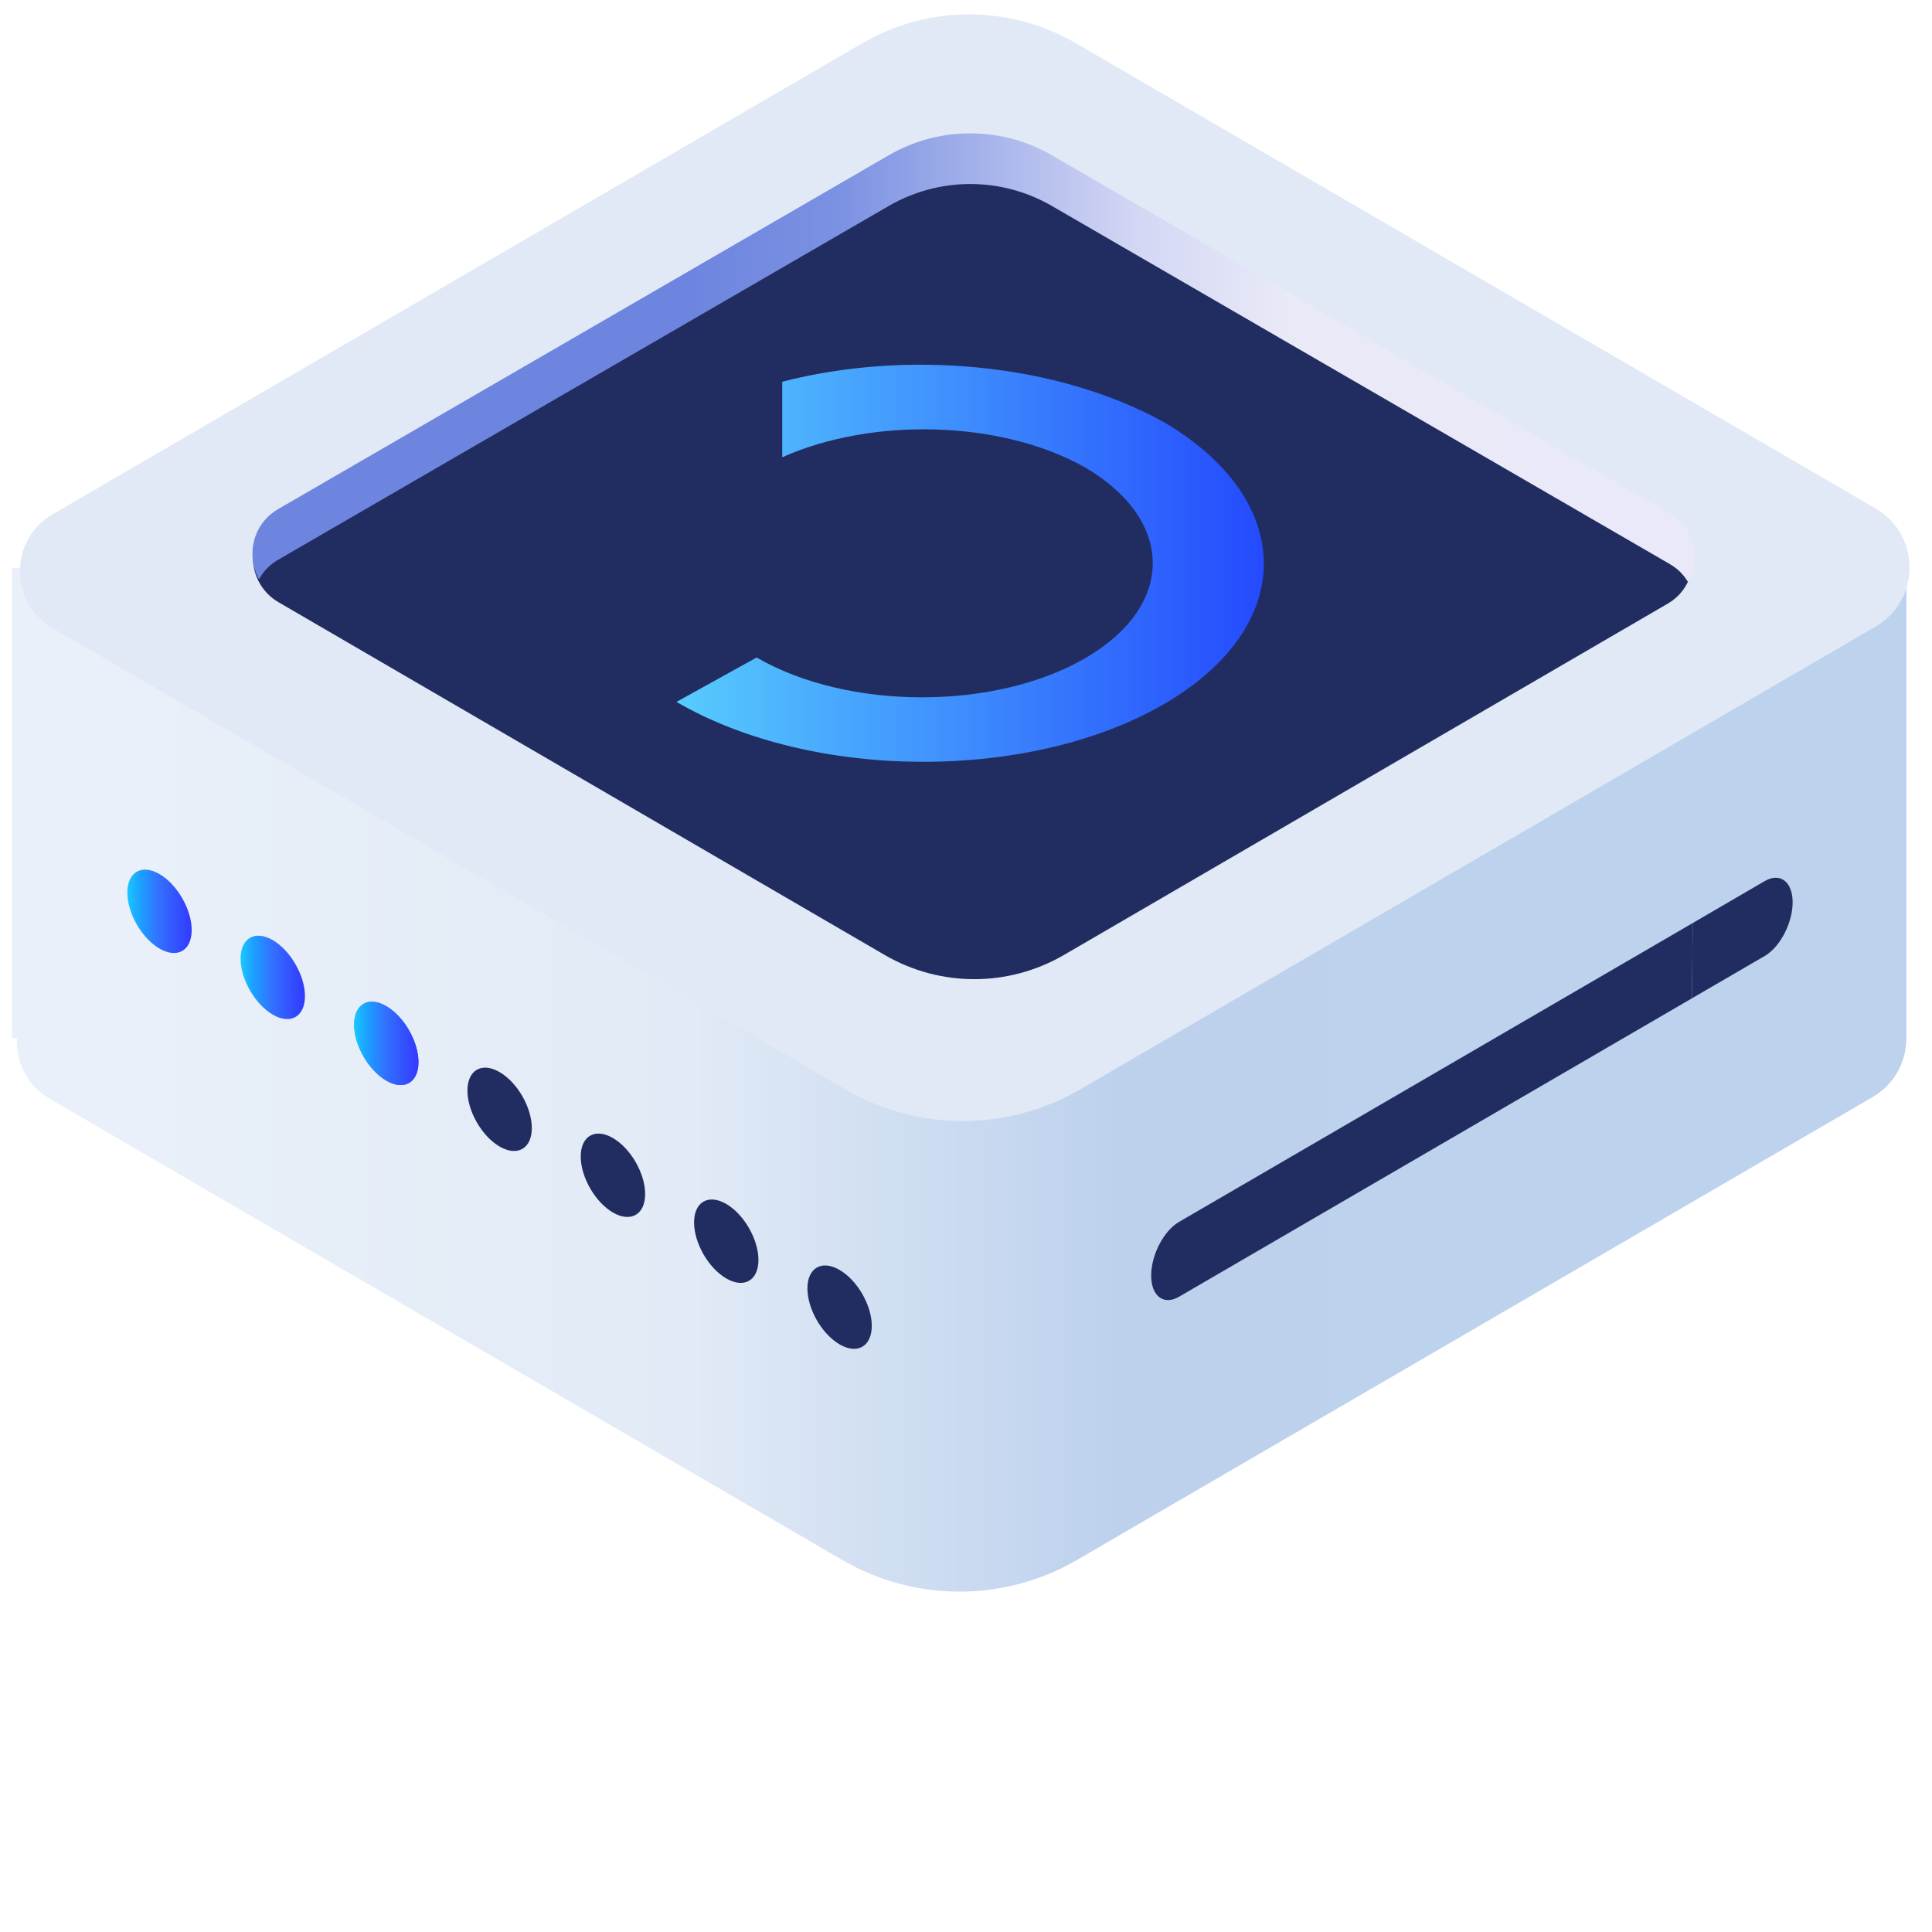 <?xml version="1.0" encoding="UTF-8" standalone="no"?>
<!DOCTYPE svg PUBLIC "-//W3C//DTD SVG 1.1//EN" "http://www.w3.org/Graphics/SVG/1.1/DTD/svg11.dtd">
<svg width="100%" height="100%" viewBox="0 0 800 800" version="1.1" xmlns="http://www.w3.org/2000/svg" xmlns:xlink="http://www.w3.org/1999/xlink" xml:space="preserve" xmlns:serif="http://www.serif.com/" style="fill-rule:evenodd;clip-rule:evenodd;stroke-linejoin:round;stroke-miterlimit:2;">
    <g transform="matrix(20.758,0,0,20.758,-13051.5,-2403.18)">
        <path d="M666.774,127.101L666.774,136.479C666.773,136.936 666.548,137.395 666.099,137.656L650.231,146.888C648.781,147.732 646.994,147.732 645.544,146.888L629.73,137.686C629.273,137.42 629.059,136.944 629.084,136.479L628.987,136.479L628.987,127.101L666.774,127.101Z" style="fill:url(#_Linear1);"/>
    </g>
    <g transform="matrix(20.758,0,0,20.758,-13049.8,-2401.28)">
        <path d="M650.212,137.41L666.08,128.178C666.979,127.655 666.979,126.347 666.08,125.824L650.126,116.542C648.808,115.775 647.183,115.775 645.865,116.542L629.711,125.94C628.845,126.444 628.845,127.705 629.711,128.208L645.526,137.41C646.976,138.253 648.763,138.253 650.212,137.41Z" style="fill:rgb(224,233,245);fill-rule:nonzero;"/>
    </g>
    <g transform="matrix(20.758,0,0,20.758,-13049.8,-2401.28)">
        <path d="M652.183,140.054C651.877,140.232 651.627,140.713 651.627,141.124C651.627,141.535 651.877,141.725 652.183,141.547L662.416,135.593L662.429,134.093L652.183,140.054Z" style="fill:rgb(33,45,96);fill-rule:nonzero;"/>
    </g>
    <g transform="matrix(20.758,0,0,20.758,-13049.8,-2401.28)">
        <path d="M663.867,133.255L662.429,134.093L662.416,135.593L663.867,134.749C664.173,134.571 664.423,134.089 664.423,133.679C664.423,133.268 664.173,133.078 663.867,133.255Z" style="fill:rgb(33,45,96);fill-rule:nonzero;"/>
    </g>
    <g transform="matrix(20.758,0,0,20.758,-13049.8,-2401.28)">
        <path d="M644.77,141.381C644.77,141.791 645.057,142.29 645.411,142.497C645.766,142.704 646.054,142.538 646.054,142.128C646.054,141.718 645.766,141.218 645.411,141.012C645.057,140.805 644.77,140.971 644.77,141.381Z" style="fill:rgb(33,45,96);fill-rule:nonzero;"/>
    </g>
    <g transform="matrix(20.758,0,0,20.758,-13049.8,-2401.28)">
        <path d="M642.509,140.065C642.509,140.476 642.796,140.976 643.151,141.182C643.506,141.388 643.793,141.223 643.793,140.813C643.793,140.403 643.506,139.903 643.151,139.696C642.796,139.49 642.509,139.655 642.509,140.065Z" style="fill:rgb(33,45,96);fill-rule:nonzero;"/>
    </g>
    <g transform="matrix(20.758,0,0,20.758,-13049.8,-2401.28)">
        <path d="M640.248,138.75C640.248,139.16 640.535,139.66 640.89,139.867C641.245,140.073 641.533,139.908 641.533,139.498C641.533,139.087 641.245,138.587 640.89,138.381C640.535,138.175 640.248,138.34 640.248,138.75Z" style="fill:rgb(33,45,96);fill-rule:nonzero;"/>
    </g>
    <g transform="matrix(20.758,0,0,20.758,-13049.8,-2401.28)">
        <path d="M637.988,137.435C637.988,137.845 638.275,138.345 638.63,138.551C638.985,138.757 639.272,138.592 639.272,138.182C639.272,137.772 638.985,137.272 638.63,137.066C638.275,136.859 637.988,137.025 637.988,137.435Z" style="fill:rgb(33,45,96);fill-rule:nonzero;"/>
    </g>
    <g transform="matrix(20.758,0,0,20.758,-13049.8,-2401.28)">
        <path d="M635.727,136.12C635.727,136.53 636.014,137.029 636.369,137.236C636.724,137.442 637.011,137.277 637.011,136.867C637.011,136.457 636.724,135.957 636.369,135.75C636.014,135.544 635.727,135.709 635.727,136.12Z" style="fill:url(#_Linear2);"/>
    </g>
    <g transform="matrix(20.758,0,0,20.758,-13049.8,-2401.28)">
        <path d="M635.727,136.12C635.727,136.53 636.014,137.029 636.369,137.236C636.724,137.442 637.011,137.277 637.011,136.867C637.011,136.457 636.724,135.957 636.369,135.75C636.014,135.544 635.727,135.709 635.727,136.12Z" style="fill:url(#_Linear3);"/>
    </g>
    <g transform="matrix(20.758,0,0,20.758,-13096.8,-2428.61)">
        <path d="M635.727,136.12C635.727,136.53 636.014,137.029 636.369,137.236C636.724,137.442 637.011,137.277 637.011,136.867C637.011,136.457 636.724,135.957 636.369,135.75C636.014,135.544 635.727,135.709 635.727,136.12Z" style="fill:url(#_Linear4);"/>
    </g>
    <g transform="matrix(20.758,0,0,20.758,-13143.7,-2455.96)">
        <path d="M635.727,136.12C635.727,136.53 636.014,137.029 636.369,137.236C636.724,137.442 637.011,137.277 637.011,136.867C637.011,136.457 636.724,135.957 636.369,135.75C636.014,135.544 635.727,135.709 635.727,136.12Z" style="fill:url(#_Linear5);"/>
    </g>
    <g transform="matrix(24.148,0,0,24.148,-16016.1,-1740.56)">
        <path d="M678.419,88.455L668.026,82.407C667.437,82.065 667.437,81.208 668.026,80.866L678.476,74.786C679.339,74.283 680.404,74.283 681.267,74.786L691.848,80.942C692.415,81.272 692.415,82.097 691.848,82.428L681.49,88.455C680.539,89.007 679.368,89.007 678.419,88.455Z" style="fill:rgb(33,45,96);fill-rule:nonzero;"/>
    </g>
    <g transform="matrix(24.148,0,0,24.148,-16016.1,-1740.56)">
        <path d="M668.018,81.677L678.488,75.61C679.353,75.109 680.418,75.109 681.284,75.61L691.884,81.753C692.02,81.832 692.122,81.939 692.193,82.06C692.419,81.672 692.318,81.135 691.884,80.884L681.284,74.741C680.418,74.24 679.353,74.24 678.488,74.741L668.018,80.808C667.575,81.065 667.465,81.611 667.688,82.012C667.761,81.879 667.871,81.762 668.018,81.677Z" style="fill:url(#_Linear6);"/>
    </g>
    <g transform="matrix(26.413,0,0,26.413,-17576.4,-1923.06)">
        <path d="M683.693,79.426C682.006,78.494 679.652,78.289 677.708,78.792L677.708,79.976C679.12,79.344 681.15,79.393 682.463,80.139C683.867,80.969 683.87,82.304 682.461,83.124C681.045,83.948 678.733,83.944 677.307,83.115L676.05,83.811C678.186,85.055 681.603,85.061 683.697,83.843C685.782,82.63 685.776,80.653 683.693,79.426Z" style="fill:url(#_Linear7);"/>
    </g>
    <defs>
        <linearGradient id="_Linear1" x1="0" y1="0" x2="1" y2="0" gradientUnits="userSpaceOnUse" gradientTransform="matrix(28.265,0,0,28.265,631.252,137.311)"><stop offset="0" style="stop-color:rgb(233,240,249);stop-opacity:1"/><stop offset="0.4" style="stop-color:rgb(225,234,246);stop-opacity:1"/><stop offset="0.7" style="stop-color:rgb(189,209,237);stop-opacity:1"/><stop offset="1" style="stop-color:rgb(189,210,237);stop-opacity:1"/></linearGradient>
        <linearGradient id="_Linear2" x1="0" y1="0" x2="1" y2="0" gradientUnits="userSpaceOnUse" gradientTransform="matrix(1.284,0,0,1.284,635.727,136.493)"><stop offset="0" style="stop-color:rgb(26,200,255);stop-opacity:1"/><stop offset="0.2" style="stop-color:rgb(28,160,255);stop-opacity:1"/><stop offset="0.5" style="stop-color:rgb(51,111,255);stop-opacity:1"/><stop offset="1" style="stop-color:rgb(51,57,255);stop-opacity:1"/></linearGradient>
        <linearGradient id="_Linear3" x1="0" y1="0" x2="1" y2="0" gradientUnits="userSpaceOnUse" gradientTransform="matrix(1.284,0,0,1.284,635.727,136.493)"><stop offset="0" style="stop-color:rgb(26,200,255);stop-opacity:1"/><stop offset="0.2" style="stop-color:rgb(28,160,255);stop-opacity:1"/><stop offset="0.5" style="stop-color:rgb(51,111,255);stop-opacity:1"/><stop offset="1" style="stop-color:rgb(51,57,255);stop-opacity:1"/></linearGradient>
        <linearGradient id="_Linear4" x1="0" y1="0" x2="1" y2="0" gradientUnits="userSpaceOnUse" gradientTransform="matrix(1.284,0,0,1.284,635.727,136.493)"><stop offset="0" style="stop-color:rgb(26,200,255);stop-opacity:1"/><stop offset="0.2" style="stop-color:rgb(28,160,255);stop-opacity:1"/><stop offset="0.5" style="stop-color:rgb(51,111,255);stop-opacity:1"/><stop offset="1" style="stop-color:rgb(51,57,255);stop-opacity:1"/></linearGradient>
        <linearGradient id="_Linear5" x1="0" y1="0" x2="1" y2="0" gradientUnits="userSpaceOnUse" gradientTransform="matrix(1.284,0,0,1.284,635.727,136.493)"><stop offset="0" style="stop-color:rgb(26,200,255);stop-opacity:1"/><stop offset="0.2" style="stop-color:rgb(28,160,255);stop-opacity:1"/><stop offset="0.5" style="stop-color:rgb(51,111,255);stop-opacity:1"/><stop offset="1" style="stop-color:rgb(51,57,255);stop-opacity:1"/></linearGradient>
        <linearGradient id="_Linear6" x1="0" y1="0" x2="1" y2="0" gradientUnits="userSpaceOnUse" gradientTransform="matrix(-25.563,-3.13053e-16,3.13053e-16,-25.563,692.968,78.212)"><stop offset="0" style="stop-color:rgb(233,233,249);stop-opacity:1"/><stop offset="0.3" style="stop-color:rgb(233,233,248);stop-opacity:1"/><stop offset="0.4" style="stop-color:rgb(211,215,244);stop-opacity:1"/><stop offset="0.6" style="stop-color:rgb(123,145,226);stop-opacity:1"/><stop offset="0.7" style="stop-color:rgb(109,133,223);stop-opacity:1"/><stop offset="1" style="stop-color:rgb(109,133,223);stop-opacity:1"/></linearGradient>
        <linearGradient id="_Linear7" x1="0" y1="0" x2="1" y2="0" gradientUnits="userSpaceOnUse" gradientTransform="matrix(9.207,0,0,9.207,676.05,81.637)"><stop offset="0" style="stop-color:rgb(87,204,253);stop-opacity:1"/><stop offset="1" style="stop-color:rgb(36,74,253);stop-opacity:1"/></linearGradient>
    </defs>
</svg>
